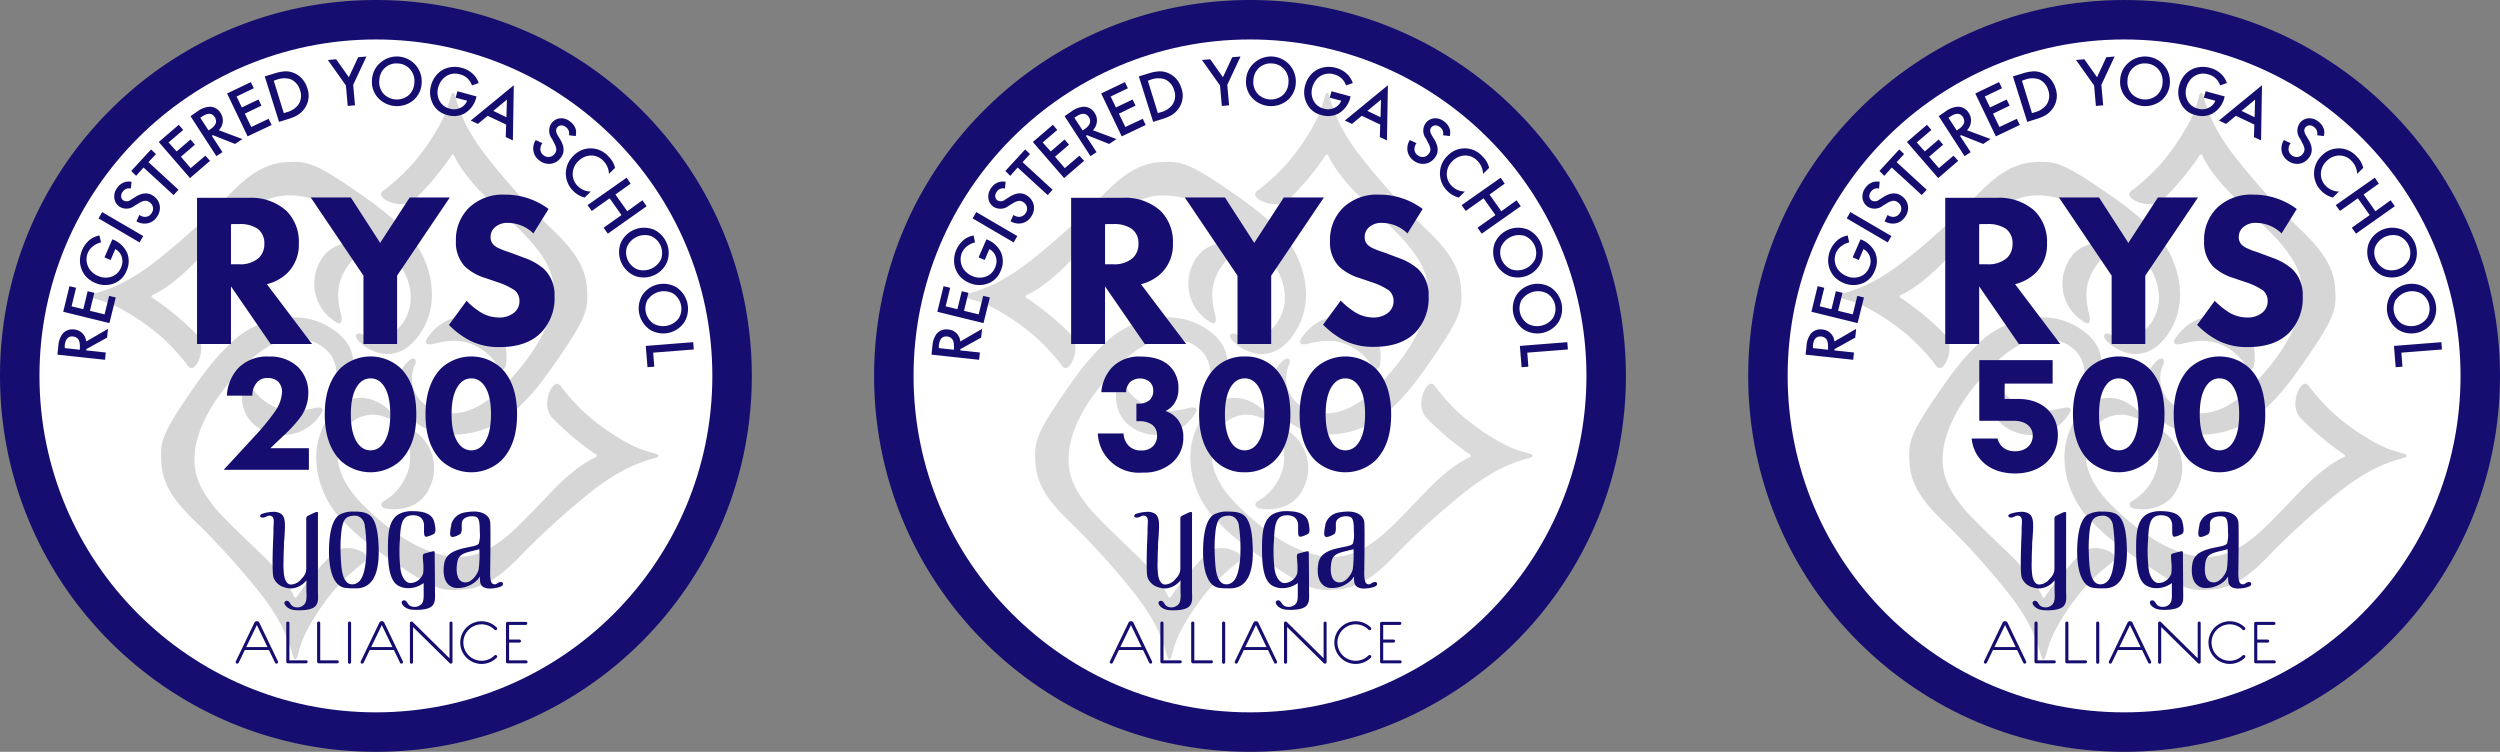 <?xml version="1.0" encoding="UTF-8"?> <svg xmlns="http://www.w3.org/2000/svg" width="552" height="166" fill="none"><rect width="100%" height="100%" fill="#808080" stroke="none"/><path fill="#150E70" d="M469 166c45.84 0 83-37.16 83-83S514.84 0 469 0s-83 37.16-83 83 37.16 83 83 83Z"></path><path fill="#fff" d="M469 157.286c41.027 0 74.286-33.259 74.286-74.286S510.027 8.714 469 8.714 394.714 41.974 394.714 83c0 41.027 33.259 74.286 74.286 74.286Z"></path><path fill="#6C6C6C" fill-opacity=".28" d="M508.3 64.515c0 6.535-4.206 13.912-11.626 21.3-8.768 8.725-15.768 4.972-18.032 2.405a7.35 7.35 0 0 1-1.079-7.55c.421-.765.194-1.283 0-1.423-.582-.345-1.337.431-1.596.7-3.16 3.301-4.853 9.448 2.621 13.892 7.474 4.443 16.587 1.024 20.858-2.89 3.515-3.236 5.845-5.846 11.119-13.697 5.273-7.852 5.295-9.491 5.025-13.74-.42-6.708-6.222-11.335-9.296-14.473a164.415 164.415 0 0 1-11.626-12.942c-4.896-5.9-6.536-9.998-7.377-12.37-.841-2.373-.798-3.236-1.24-3.236-.442 0-.464.874-1.284 3.365-1.078 3.332-4.551 8.757-7.624 12.284a47.38 47.38 0 0 1-6.029 5.619c-.572.399-1.521.927-.572 1.92.949.992 4.767 2.448 7.161.248a64.384 64.384 0 0 0 6.87-8.003c.432-.582.788-1.132 1.079-1.585.151-.27.474-.345.625 0 .626 1.391 2.481 4.842 7.658 9.782 6.848 6.535 8.94 8.692 10.18 10.288 1.996 2.502 4.185 5.576 4.185 10.106Z"></path><path fill="#6C6C6C" fill-opacity=".28" d="M480.529 74.415c.237-.29 4.314-6.719 12.047-3.688 6.32 2.48 5.295 9.135 5.09 10.008-.205.874-1.078 1.284-1.607.291a12.022 12.022 0 0 0-5.942-5.058c-3.085-1.218-5.867-.647-8.326-.064-1.866.442-2.179-.346-1.262-1.489ZM487.291 122.947c-6.536 0-13.912-4.206-21.3-11.637-8.725-8.854-4.972-15.81-2.34-18.075a7.343 7.343 0 0 1 7.549-1.079c.766.41 1.283.194 1.424 0 .345-.571-.432-1.337-.701-1.585-3.398-3.214-9.545-4.875-13.988 2.6-4.444 7.473-1.079 16.597 2.89 20.868 3.236 3.516 5.845 5.834 13.697 11.119 7.851 5.284 9.49 5.295 13.74 5.026 6.708-.432 11.335-6.223 14.473-9.297a168.72 168.72 0 0 1 12.942-11.626c6.028-4.907 10.084-6.536 12.489-7.377 2.405-.841 3.235-.798 3.235-1.24 0-.442-.874-.464-3.365-1.283-3.322-1.079-8.757-4.552-12.273-7.636a45.847 45.847 0 0 1-5.619-6.018c-.399-.572-.938-1.52-1.93-.572-.993.95-2.449 4.767-.248 7.15a65.135 65.135 0 0 0 7.991 6.935c.593.421 1.079.788 1.585 1.079.27.162.346.474 0 .636-1.391.626-4.842 2.481-9.771 7.657-6.535 6.849-8.703 8.93-10.299 10.181-2.545 1.92-5.651 4.174-10.181 4.174Z"></path><path fill="#6C6C6C" fill-opacity=".28" d="M477.391 95.122a9.801 9.801 0 0 1 3.688 12.047c-2.481 6.32-9.135 5.295-10.008 5.09-.874-.205-1.294-1.078-.292-1.618a11.923 11.923 0 0 0 5.059-5.942c1.218-3.074.647-5.856.064-8.315-.388-1.877.345-2.179 1.489-1.262ZM428.934 101.485c0-6.535 4.206-13.912 11.626-21.3 8.768-8.725 15.768-4.982 18.033-2.394a7.348 7.348 0 0 1 1.078 7.55c-.42.765-.194 1.283 0 1.423.582.345 1.337-.431 1.596-.701 3.171-3.3 4.853-9.448-2.62-13.891-7.474-4.443-16.566-1.068-20.88 2.847-3.516 3.236-5.845 5.846-11.119 13.697-5.274 7.851-5.274 9.49-5.004 13.74.431 6.708 6.223 11.335 9.296 14.473a166.733 166.733 0 0 1 11.626 12.942c4.907 6.018 6.536 10.03 7.377 12.489.841 2.459.798 3.235 1.24 3.235.443 0 .464-.873 1.284-3.365 1.078-3.332 4.551-8.757 7.625-12.284a47.421 47.421 0 0 1 6.028-5.619c.572-.388 1.521-.927.572-1.919s-4.767-2.448-7.161-.248a64.337 64.337 0 0 0-6.87 8.002c-.421.593-.787 1.079-1.078 1.585-.151.27-.475.346-.626 0-.626-1.391-2.481-4.842-7.657-9.781-6.849-6.536-8.941-8.693-10.181-10.289-1.985-2.588-4.185-5.673-4.185-10.192Z"></path><path fill="#6C6C6C" fill-opacity=".28" d="M456.705 91.585a9.8 9.8 0 0 1-12.046 3.688c-6.32-2.48-5.296-9.135-5.091-10.008.205-.874 1.025-1.284 1.618-.291a11.985 11.985 0 0 0 5.942 5.058c3.074 1.218 5.857.647 8.315.064 1.866-.442 2.179.346 1.262 1.489ZM449.943 43.14c6.536 0 13.913 4.205 21.3 11.625 8.725 8.768 4.972 15.768 2.405 18.033a7.352 7.352 0 0 1-7.549 1.078c-.766-.42-1.284-.194-1.424 0-.345.582.432 1.348.701 1.596 3.3 3.17 9.448 4.864 13.891-2.62 4.444-7.485 1.025-16.588-2.89-20.858-3.236-3.516-5.846-5.846-13.697-11.12-7.851-5.273-9.458-5.284-13.707-5.058-6.709.432-11.335 6.245-14.441 9.297a166.755 166.755 0 0 1-12.942 11.626c-6.029 4.896-10.084 6.536-12.489 7.377-2.405.841-3.235.798-3.235 1.24 0 .442.873.464 3.365 1.283 3.332 1.079 8.757 4.552 12.283 7.636a47.43 47.43 0 0 1 5.619 6.018c.399.572.928 1.52 1.92.572.992-.95 2.448-4.767.248-7.161a64.412 64.412 0 0 0-8.024-6.838 18.89 18.89 0 0 0-1.585-1.079c-.27-.161-.345-.485 0-.636 1.391-.625 4.842-2.48 9.782-7.657 6.535-6.805 8.692-8.962 10.288-10.181 2.578-2.017 5.652-4.174 10.181-4.174Z"></path><path fill="#6C6C6C" fill-opacity=".28" d="M459.844 70.878a9.804 9.804 0 0 1-3.689-12.047c2.481-6.32 9.124-5.295 10.009-5.09.884.205 1.283 1.078.291 1.617a11.926 11.926 0 0 0-5.058 5.943c-1.219 3.074-.647 5.856-.065 8.315.442 1.866-.345 2.179-1.488 1.262Z"></path><path fill="#150E70" d="M429.506 43.678h11.389a11.671 11.671 0 0 1 8.272 2.805 9.568 9.568 0 0 1 2.815 7.215 8.792 8.792 0 0 1-2.524 6.579 9.956 9.956 0 0 1-4.53 2.47l9.976 13.21h-9.145l-8.758-12.726v12.726h-7.495V43.68Zm7.495 5.803v8.865h1.694a6.17 6.17 0 0 0 4.465-1.413 4.235 4.235 0 0 0 1.207-3.138 3.921 3.921 0 0 0-1.499-3.3 7.008 7.008 0 0 0-4.141-1.014h-1.726ZM466.25 75.957V60.86l-11.637-17.256h8.854l6.471 10.02 6.525-10.02h8.854l-11.636 17.256v15.098h-7.431ZM507.124 46.148l-3.354 5.393a8.098 8.098 0 0 0-5.457-2.32 4.074 4.074 0 0 0-3.16 1.08 2.777 2.777 0 0 0-.83 2.038 2.347 2.347 0 0 0 .733 1.79l.485.356c.214.145.441.268.68.367l.733.312c.194.087.539.216 1.079.389.539.172.873.312 1.164.41l2.438.916a13.481 13.481 0 0 1 4.422 2.47 7.823 7.823 0 0 1 2.383 6.007 10.96 10.96 0 0 1-2.869 7.98c-2.113 2.2-5.18 3.3-9.199 3.3a14.214 14.214 0 0 1-6.471-1.358 18.595 18.595 0 0 1-4.778-3.537l3.894-5.317a17.511 17.511 0 0 0 3.019 2.47 7.768 7.768 0 0 0 4.088 1.207 5.08 5.08 0 0 0 3.408-1.078 3.236 3.236 0 0 0 1.165-2.61 2.978 2.978 0 0 0-1.079-2.33 15.108 15.108 0 0 0-3.796-1.79l-2.686-.917a11.359 11.359 0 0 1-4.518-2.566 7.761 7.761 0 0 1-1.952-5.62 9.881 9.881 0 0 1 2.825-7.257 10.787 10.787 0 0 1 8.035-2.956 15.83 15.83 0 0 1 9.598 3.171ZM477.919 91.51c0 4.493-1.179 7.904-3.537 10.234a9.786 9.786 0 0 1-13.136 0c-2.351-2.322-3.531-5.734-3.538-10.235-.007-4.5 1.172-7.927 3.538-10.278a9.802 9.802 0 0 1 13.136 0c2.365 2.28 3.544 5.706 3.537 10.278Zm-10.105-7.96a3.237 3.237 0 0 0-2.287.917c-1.366 1.337-2.052 3.674-2.06 7.01-.007 3.336.68 5.683 2.06 7.042a3.312 3.312 0 0 0 4.573 0c1.381-1.344 2.071-3.692 2.071-7.042 0-3.35-.683-5.687-2.049-7.01a3.178 3.178 0 0 0-2.308-.917ZM500.168 91.51c0 4.493-1.183 7.904-3.548 10.234a9.759 9.759 0 0 1-13.125 0c-2.366-2.322-3.545-5.734-3.538-10.235.008-4.5 1.187-7.927 3.538-10.278a9.791 9.791 0 0 1 13.125 0c2.365 2.28 3.548 5.706 3.548 10.278Zm-10.105-7.96a3.172 3.172 0 0 0-2.287.917c-1.38 1.337-2.07 3.674-2.07 7.01s.69 5.683 2.07 7.042a3.312 3.312 0 0 0 4.573 0c1.366-1.344 2.053-3.692 2.06-7.042.007-3.35-.679-5.687-2.06-7.01a3.234 3.234 0 0 0-2.286-.917ZM398.672 78.309l.205-1.866a5.01 5.01 0 0 1 .906-2.707 2.792 2.792 0 0 1 2.588-.982 2.88 2.88 0 0 1 2.664 2.643l4.81-2.794-.205 1.942-4.594 2.545v.28l4.314.464-.173 1.607-10.515-1.132Zm1.639-1.446 3.322.356V76.313a3.225 3.225 0 0 0-.054-.571 1.885 1.885 0 0 0-.194-.647 1.314 1.314 0 0 0-.453-.507 1.68 1.68 0 0 0-.798-.291c-1.078-.108-1.693.56-1.844 2.016l.021.55ZM401.336 63.188l1.467.356-1.003 4.088 2.588.636.971-3.969 1.466.356-.97 3.969 3.235.787 1.003-4.087 1.467.356-1.402 5.662-10.202-2.502 1.38-5.652ZM410.428 57.408l-1.359-.583 1.736-3.98a5.669 5.669 0 0 1 3.311 3.107 4.946 4.946 0 0 1-.173 3.828 4.763 4.763 0 0 1-2.696 2.772 5.467 5.467 0 0 1-4.26-.097 5.977 5.977 0 0 1-1.876-1.262 5.3 5.3 0 0 1-1.456-3.742 6.002 6.002 0 0 1 2.157-4.498 4.853 4.853 0 0 1 2.157-.96l.334 1.532a4.088 4.088 0 0 0-1.607.733 3.661 3.661 0 0 0-1.283 1.521 3.798 3.798 0 0 0 .884 4.26c.401.39.873.697 1.391.906.96.438 2.054.476 3.042.108a3.505 3.505 0 0 0 2.006-2.028 3.227 3.227 0 0 0 .064-2.534 2.93 2.93 0 0 0-1.348-1.488l-1.024 2.405ZM407.753 48.219l.809-1.391 9.07 5.295-.82 1.402-9.059-5.306ZM415.044 40.13l-.151 1.5c-.27-.06-.55-.06-.82 0a1.834 1.834 0 0 0-.971.7 1.57 1.57 0 0 0-.356 1.079 1.191 1.191 0 0 0 .496.841 1.48 1.48 0 0 0 1.704-.172l.971-.615c1.51-.938 2.837-1.014 3.958-.194a3.232 3.232 0 0 1 1.402 2.157 3.382 3.382 0 0 1-.679 2.534 3.17 3.17 0 0 1-2.319 1.391 3.504 3.504 0 0 1-2.157-.485l.647-1.413c.385.29.856.441 1.337.432a1.685 1.685 0 0 0 1.327-.766 1.667 1.667 0 0 0 .344-1.313 1.677 1.677 0 0 0-.743-1.135 1.507 1.507 0 0 0-1.154-.324c-.422.092-.825.26-1.186.496l-.949.572a2.902 2.902 0 0 1-3.419.183 2.707 2.707 0 0 1-1.079-1.822 3.109 3.109 0 0 1 .637-2.308 3.236 3.236 0 0 1 1.811-1.305 3.964 3.964 0 0 1 1.349-.033ZM420.425 34.015l-1.639 1.79 6.622 6.083-1.079 1.187-6.632-6.083-1.64 1.833-1.078-1.078 4.378-4.756 1.068 1.024ZM425.472 27.555l.982 1.143-3.236 2.75 1.78 1.985 3.063-2.631.981 1.143-3.095 2.663 2.157 2.513 3.235-2.75 1.036 1.143-4.422 3.807-6.902-7.97 4.421-3.796ZM428.061 25.646l1.574-1.078a5.017 5.017 0 0 1 2.664-1.003 2.782 2.782 0 0 1 2.405 1.38c.398.593.566 1.31.475 2.017a3.026 3.026 0 0 1-.863 1.79l5.209 1.952-1.628 1.079-4.886-1.941-.237.15 2.351 3.603-1.348.884-5.716-8.833Zm2.157.356 1.833 2.794.421-.28.334-.238c.148-.121.285-.255.41-.4.151-.164.278-.35.377-.55.09-.214.123-.448.098-.679a1.551 1.551 0 0 0-.281-.798c-.593-.906-1.499-.96-2.728-.15l-.464.301ZM441.391 18.13l.647 1.358-3.796 1.823 1.154 2.416 3.677-1.758.658 1.359-3.677 1.768 1.423 2.945 3.84-1.812.657 1.37-5.295 2.512-4.54-9.469 5.252-2.513ZM444.454 16.867l2.157-.657a9.58 9.58 0 0 1 2.157-.443 4.432 4.432 0 0 1 1.898.26c.753.264 1.43.708 1.973 1.293.562.62.978 1.357 1.219 2.157a4.848 4.848 0 0 1-.766 4.681c-.393.514-.88.95-1.434 1.283a9.797 9.797 0 0 1-1.963.82l-2.081.647-3.16-10.04Zm1.995.96 2.211 7.15.668-.204a4.676 4.676 0 0 0 2.459-1.543 3.524 3.524 0 0 0 .486-3.235 3.864 3.864 0 0 0-.917-1.66 3.332 3.332 0 0 0-1.337-.885 4.81 4.81 0 0 0-2.912.14l-.658.237ZM462.777 23.392l-.399-4.519-3.99-5.63 1.833-.161 2.804 3.969 2.049-4.411 1.834-.162-2.923 6.255.399 4.52-1.607.14ZM469.981 13.848a5.503 5.503 0 0 1 8.422 1.407c.541.951.785 2.042.702 3.133a5.264 5.264 0 0 1-1.844 3.764 5.716 5.716 0 0 1-7.83-.582 5.264 5.264 0 0 1-1.294-3.99 5.24 5.24 0 0 1 1.844-3.732Zm.658 6.805a4.056 4.056 0 0 0 5.565.388 3.852 3.852 0 0 0 1.284-2.771 3.886 3.886 0 0 0-.896-2.923 3.71 3.71 0 0 0-2.696-1.327 3.748 3.748 0 0 0-3.786 2.17 3.836 3.836 0 0 0-.355 1.519 3.88 3.88 0 0 0 .884 2.944ZM486.612 21.57l.388-1.424 4.195 1.143v.076a5.626 5.626 0 0 1-2.631 3.688 4.964 4.964 0 0 1-3.818.345 4.754 4.754 0 0 1-3.085-2.319 5.485 5.485 0 0 1-.474-4.249 5.694 5.694 0 0 1 .992-2.016 5.1 5.1 0 0 1 1.521-1.36 5.31 5.31 0 0 1 1.984-.646 5.803 5.803 0 0 1 2.265.172 5.498 5.498 0 0 1 2.48 1.359 4.777 4.777 0 0 1 1.262 1.995l-1.477.529a4.048 4.048 0 0 0-.939-1.5 3.544 3.544 0 0 0-1.682-.927 3.645 3.645 0 0 0-4.109 1.359c-.332.45-.577.959-.723 1.499-.293 1-.185 2.076.302 2.998a3.42 3.42 0 0 0 2.265 1.704 3.237 3.237 0 0 0 2.491-.27 2.91 2.91 0 0 0 1.327-1.488l-2.534-.668ZM497.666 30.262l.086-2.76-4.076-1.931-2.157 1.79-1.575-.744 9.502-7.797-.205 12.186-1.575-.744Zm-2.739-5.78 2.89 1.402.108-3.883-2.998 2.48ZM513.11 30.047l-1.488-.184a1.87 1.87 0 0 0 0-.809 1.734 1.734 0 0 0-.68-.992 1.497 1.497 0 0 0-1.078-.377 1.165 1.165 0 0 0-.852.474c-.335.432-.291 1.003.129 1.704l.583.982c.913 1.538.949 2.858.107 3.958a3.227 3.227 0 0 1-2.232 1.358 3.385 3.385 0 0 1-2.513-.733 3.24 3.24 0 0 1-1.337-2.351 3.47 3.47 0 0 1 .539-2.157l1.477.701c-.294.38-.453.846-.452 1.327a1.645 1.645 0 0 0 .711 1.337 1.709 1.709 0 0 0 1.284.367 1.664 1.664 0 0 0 1.164-.712 1.469 1.469 0 0 0 .346-1.143 3.72 3.72 0 0 0-.464-1.208l-.485-.96a2.897 2.897 0 0 1-.098-3.419 2.627 2.627 0 0 1 1.845-1.078 3.053 3.053 0 0 1 2.286.722 3.236 3.236 0 0 1 1.262 1.844 3.44 3.44 0 0 1-.054 1.349ZM521.803 37.067l-1.349 1.327a4.185 4.185 0 0 0-1.175-2.804 3.629 3.629 0 0 0-2.783-1.251 4.013 4.013 0 0 0-2.804 1.25 3.927 3.927 0 0 0-1.24 2.751 3.68 3.68 0 0 0 1.143 2.761 4.042 4.042 0 0 0 2.858 1.186l-1.359 1.338a5.554 5.554 0 0 1-2.588-1.521 5.395 5.395 0 0 1 .065-7.668 5.223 5.223 0 0 1 3.904-1.677 5.232 5.232 0 0 1 3.861 1.774 5.102 5.102 0 0 1 1.467 2.534ZM525.243 40.55l-3.354 2.395 2.61 3.7 3.354-2.427.927 1.315-8.574 6.062-.927-1.316 3.947-2.793-2.61-3.7-3.947 2.794-.938-1.284 8.627-6.06.885 1.315ZM530.107 50.58a5.725 5.725 0 0 1 3.235 7.14 5.617 5.617 0 0 1-7.064 3.236 5.716 5.716 0 0 1-3.289-7.129 5.608 5.608 0 0 1 7.064-3.235l.054-.011Zm-5.651 3.862a4.047 4.047 0 0 0 2.34 5.058 4.312 4.312 0 0 0 5.187-2.34 4.073 4.073 0 0 0-2.329-5.07 4.312 4.312 0 0 0-5.198 2.395v-.043ZM535.359 63.436a5.726 5.726 0 0 1 1.78 7.647 5.623 5.623 0 0 1-7.55 1.769 5.715 5.715 0 0 1-1.79-7.647 5.606 5.606 0 0 1 7.549-1.769h.011Zm-6.309 2.643a4.047 4.047 0 0 0 1.262 5.392 4.314 4.314 0 0 0 5.597-1.262 4.047 4.047 0 0 0-1.262-5.392 4.313 4.313 0 0 0-5.565 1.294l-.032-.032ZM539.058 75.548l.13 1.617-8.963.701.238 3.096-1.499.118-.378-4.702 10.472-.83ZM443.257 137.474a.576.576 0 0 0-.225-.234.578.578 0 0 0-.315-.079.575.575 0 0 0-.539.313l-4.109 8.553a.356.356 0 0 0 .162.474.355.355 0 0 0 .464-.162l1.359-2.825h5.327l1.359 2.825a.344.344 0 0 0 .453.162.369.369 0 0 0 .113-.082.36.36 0 0 0 .06-.392l-4.109-8.553Zm-2.891 5.393 2.351-4.854 2.341 4.854h-4.692ZM453.578 145.8H449.9v-8.229a.339.339 0 0 0-.102-.24.331.331 0 0 0-.243-.094.343.343 0 0 0-.345.345v8.531a.345.345 0 0 0 .345.345h4.023a.336.336 0 0 0 .133-.019.334.334 0 0 0 .189-.183.331.331 0 0 0 .023-.132.308.308 0 0 0-.099-.241.301.301 0 0 0-.114-.068c-.043-.015-.088-.02-.132-.015ZM460.415 145.8h-3.71v-8.229a.339.339 0 0 0-.101-.24.346.346 0 0 0-.244-.094.345.345 0 0 0-.345.345v8.531a.345.345 0 0 0 .345.345h4.055a.323.323 0 0 0 .145-.006.323.323 0 0 0 .129-.066.334.334 0 0 0 .089-.399.343.343 0 0 0-.089-.115.323.323 0 0 0-.129-.066.323.323 0 0 0-.145-.006ZM463.165 137.237a.334.334 0 0 0-.334.345v8.628a.334.334 0 0 0 .094.247.35.35 0 0 0 .24.109.357.357 0 0 0 .356-.356v-8.628a.35.35 0 0 0-.105-.248.35.35 0 0 0-.251-.097ZM470.844 137.474a.58.58 0 0 0-.539-.313.573.573 0 0 0-.539.313l-4.109 8.553a.356.356 0 0 0 .161.474.357.357 0 0 0 .464-.162l1.359-2.825h5.328l1.359 2.825a.342.342 0 0 0 .453.162.358.358 0 0 0 .206-.339.35.35 0 0 0-.034-.135l-4.109-8.553Zm-2.89 5.393 2.351-4.854 2.34 4.854h-4.691ZM485.598 137.237a.343.343 0 0 0-.345.345v7.765l-8.057-7.938a.4.4 0 0 0-.345-.172.345.345 0 0 0-.345.345v8.628a.345.345 0 0 0 .69 0v-7.765l8.024 7.905a.401.401 0 0 0 .48.156.339.339 0 0 0 .187-.193.349.349 0 0 0 .024-.136v-8.627a.349.349 0 0 0-.313-.313ZM492.328 137.852a4.033 4.033 0 0 1 2.847 1.186.341.341 0 0 0 .382.078.346.346 0 0 0 .114-.078.33.33 0 0 0 .104-.243.335.335 0 0 0-.104-.242 4.715 4.715 0 0 0-5.136-1.022 4.712 4.712 0 1 0 5.136 7.687.356.356 0 0 0 .105-.248.346.346 0 0 0-.105-.248.363.363 0 0 0-.496 0 4.029 4.029 0 0 1-3.628 1.098 4.034 4.034 0 0 1-2.93-2.405 4.033 4.033 0 0 1-.288-1.933 4.02 4.02 0 0 1 3.999-3.63ZM502.088 145.8h-3.678v-3.915h2.287a.334.334 0 0 0 0-.669h-2.287v-3.235h3.678a.332.332 0 0 0 .334-.334.334.334 0 0 0-.334-.335h-4.023a.345.345 0 0 0-.345.345v8.467a.345.345 0 0 0 .345.345h4.023a.338.338 0 0 0 .274-.073.322.322 0 0 0 .088-.115.327.327 0 0 0 0-.283.33.33 0 0 0-.362-.187v-.011ZM468.396 114.643c-.906-1.586-2.653-1.683-4.238-1.683a6.096 6.096 0 0 0-3.236.701c-2.157 1.456-2.286 6.342-2.286 8.164 0 2.901.561 7.798 3.818 8.003.386.049.775.074 1.164.075h1.251c4.196-.183 4.757-4.853 4.757-8.034-.044-4.314-.583-6.105-1.23-7.226Zm-2.157 11.992c-.248.896-.917 2.384-2.48 2.384-1.564 0-2.157-1.844-2.362-3.829a40.498 40.498 0 0 1-.194-3.365 29.91 29.91 0 0 1 .291-5.349c.291-1.078.42-2.157 1.876-2.513.213-.047.43-.076.647-.086a2.155 2.155 0 0 1 1.65.453c.523.463.841 1.115.885 1.812.278 1.895.389 3.812.334 5.727a19.354 19.354 0 0 1-.615 4.766h-.032ZM456.198 130.173v-16.037c0-.561.076-.949-.107-1.079-.184-.129-1.079.335-1.079.335s-.55.248-.992.485c-.442.237-.399.421-.399.884v10.796a4.704 4.704 0 0 1-.097.776 3.48 3.48 0 0 1-.949 1.456 3.092 3.092 0 0 1-2.157 1.262 2.169 2.169 0 0 1-.378 0c-.604-.118-1.197-.852-1.348-2.319a17.486 17.486 0 0 1-.086-2.793c0-.593 0-1.348.086-3.03 0-.464 0-1.208.086-1.855.205-3.236.346-4.886-.787-5.641a3.103 3.103 0 0 0-1.769-.399 8.16 8.16 0 0 0-2.415.464.7.7 0 0 0-.324.259c-.172.323.173.582.626.55.261-.037.513-.121.744-.248a1.253 1.253 0 0 1 .97-.14c.885.366.583 1.445.55 2.901v.97s-.42 8.24 0 9.707a3.559 3.559 0 0 0 2.492 2.221 4.41 4.41 0 0 0 1.477.227 4.51 4.51 0 0 0 3.311-1.801v2.383c.065 1.294.108 2.448-.582 3.063a2.16 2.16 0 0 1-2.222.388c-.83-.334-.755-1.164-1.413-1.294a.536.536 0 0 0-.636.378c-.086.528.744 1.412 1.931 1.628.436.06.875.089 1.315.086 1.489 0 3.117-.215 3.732-1.078.615-.863.42-1.726.42-3.505ZM481.985 122.451c0-.507.075-.658-.248-.755-.108 0-1.704.431-1.747.442-.755.194-.669.259-.561 1.931.092.835.092 1.677 0 2.512a3.037 3.037 0 0 1-2.88 2.157c-1.143-.075-2.027-1.66-2.157-3.408a33.21 33.21 0 0 1-.086-6.266c.14-3.397.485-5.165 2.632-5.284 1.466-.076 2.437.442 2.685 1.952v1.38c0 .604 0 1.165.291 1.359.291.194 1.693-.431 1.931-.614.41-.324.323-1.079.172-1.931 0-.119 0-.216-.054-.302-.302-2.038-2.07-2.761-4.918-2.761a6.484 6.484 0 0 0-1.844.216c-3.375.841-3.548 4.454-3.548 8.088 0 3.635.313 7.345 2.578 8.294.565.27 1.185.406 1.812.399a5.263 5.263 0 0 0 2.059-.345 5.986 5.986 0 0 0 1.446-.777v1.672c0 1.413.097 2.448-.583 3.063a2.153 2.153 0 0 1-2.221.377c-.831-.323-.755-1.154-1.424-1.283a.515.515 0 0 0-.626.378c-.086.528.734 1.412 1.931 1.628.432.06.868.089 1.305.086 1.488 0 3.063-.215 3.667-1.078.604-.863.442-1.672.442-3.441.011.044-.054-7.581-.054-7.689ZM496.523 128.523c-.211.013-.415.08-.593.194-.302.194-.626.485-1.165.162-.539-.324-.561-1.855-.529-2.955 0-.324.141-9.437 0-10.656-.172-1.423-1.585-2.319-3.537-2.319-.724.004-1.446.077-2.157.216a3.667 3.667 0 0 0-2.901 2.589v.183c-.227 1.078-.442 2.308 0 2.567.442.258 1.736-.41 1.984-.594.248-.183.378-.927.324-1.542v-.658c0-1.844 2.534-1.898 3.235-1.553.701.345.734 1.564.755 3.344a6.47 6.47 0 0 1-.215 2.48c-.151.345-.831.529-1.284.626-2.308.528-5.824.862-6.341 3.72-.281 1.553-.281 3.786 1.078 4.886a2.61 2.61 0 0 0 1.586.615 6.04 6.04 0 0 0 4.713-1.866c.172-.227.323-.442.496-.647v.237c0 .895 0 1.704.927 2.157.377.166.786.247 1.197.237a7.372 7.372 0 0 0 2.093-.291c.517-.172.938-.367.873-.798a.434.434 0 0 0-.065-.166.432.432 0 0 0-.296-.184.428.428 0 0 0-.178.016Zm-4.832-2.869c-.108.82-1.369 2.944-2.912 2.944-2.038 0-2.157-2.728-1.79-4.551.302-1.564 1.359-1.93 3.236-2.373.528-.129 1.078-.258 1.628-.42v.129a23.452 23.452 0 0 1-.162 4.271ZM454.376 96.08c0-4.572-3.24-7.992-8.748-7.992h-3.024l.036-3.384h10.584V79.52h-16.2v13.392h7.632c2.628 0 4.176 1.368 4.176 3.276 0 2.016-1.584 3.456-3.888 3.456-2.124 0-3.42-1.116-3.888-2.808h-5.724c.54 4.644 4.14 7.704 9.612 7.704h.036c5.58 0 9.396-3.492 9.396-8.46ZM276 166c45.84 0 83-37.16 83-83S321.84 0 276 0s-83 37.16-83 83 37.16 83 83 83Z"></path><path fill="#fff" d="M276 157.286c41.027 0 74.286-33.259 74.286-74.286S317.027 8.714 276 8.714 201.714 41.973 201.714 83s33.259 74.286 74.286 74.286Z"></path><path fill="#6C6C6C" fill-opacity=".25" d="M315.3 64.515c0 6.535-4.206 13.912-11.626 21.3-8.768 8.725-15.768 4.972-18.032 2.405a7.35 7.35 0 0 1-1.079-7.55c.421-.765.194-1.283 0-1.423-.582-.345-1.337.431-1.596.7-3.16 3.301-4.853 9.448 2.621 13.892 7.474 4.443 16.587 1.024 20.858-2.89 3.515-3.236 5.845-5.846 11.119-13.697 5.273-7.852 5.295-9.491 5.025-13.74-.42-6.708-6.222-11.335-9.296-14.473a164.415 164.415 0 0 1-11.626-12.942c-4.896-5.9-6.536-9.998-7.377-12.37-.841-2.373-.798-3.236-1.24-3.236-.442 0-.464.874-1.284 3.365-1.078 3.332-4.551 8.757-7.624 12.284a47.38 47.38 0 0 1-6.029 5.619c-.572.399-1.521.927-.572 1.92.949.992 4.767 2.448 7.161.248a64.384 64.384 0 0 0 6.87-8.003c.432-.582.788-1.132 1.079-1.585.151-.27.474-.345.625 0 .626 1.391 2.481 4.842 7.658 9.782 6.848 6.535 8.94 8.692 10.18 10.288 1.996 2.502 4.185 5.576 4.185 10.106Z"></path><path fill="#6C6C6C" fill-opacity=".25" d="M287.529 74.415c.237-.29 4.314-6.719 12.047-3.688 6.32 2.48 5.295 9.135 5.09 10.008-.205.874-1.078 1.284-1.607.291a12.022 12.022 0 0 0-5.942-5.058c-3.085-1.218-5.867-.647-8.326-.064-1.866.442-2.179-.346-1.262-1.489ZM294.291 122.947c-6.536 0-13.912-4.206-21.3-11.637-8.725-8.854-4.972-15.81-2.34-18.075a7.343 7.343 0 0 1 7.549-1.079c.766.41 1.284.194 1.424 0 .345-.571-.432-1.337-.701-1.585-3.398-3.214-9.545-4.875-13.988 2.6-4.444 7.473-1.079 16.597 2.89 20.868 3.236 3.516 5.845 5.834 13.697 11.119 7.851 5.284 9.49 5.295 13.74 5.026 6.708-.432 11.335-6.223 14.473-9.297a168.72 168.72 0 0 1 12.942-11.626c6.028-4.907 10.084-6.536 12.489-7.377 2.405-.841 3.235-.798 3.235-1.24 0-.442-.874-.464-3.365-1.283-3.322-1.079-8.757-4.552-12.273-7.636a45.847 45.847 0 0 1-5.619-6.018c-.399-.572-.938-1.52-1.93-.572-.993.95-2.449 4.767-.248 7.15a65.135 65.135 0 0 0 7.991 6.935c.593.421 1.079.788 1.586 1.079.269.162.345.474 0 .636-1.392.626-4.843 2.481-9.772 7.657-6.535 6.849-8.703 8.93-10.299 10.181-2.545 1.92-5.651 4.174-10.181 4.174Z"></path><path fill="#6C6C6C" fill-opacity=".25" d="M284.391 95.122a9.801 9.801 0 0 1 3.688 12.047c-2.481 6.32-9.135 5.295-10.008 5.09-.874-.205-1.294-1.078-.292-1.618a11.923 11.923 0 0 0 5.059-5.942c1.218-3.074.647-5.856.064-8.315-.388-1.877.345-2.179 1.489-1.262ZM235.934 101.485c0-6.535 4.206-13.912 11.626-21.3 8.769-8.725 15.768-4.982 18.033-2.394a7.342 7.342 0 0 1 1.078 7.55c-.42.765-.194 1.283 0 1.423.583.345 1.337-.431 1.596-.701 3.171-3.3 4.853-9.448-2.62-13.891-7.474-4.443-16.566-1.068-20.88 2.847-3.516 3.236-5.845 5.846-11.119 13.697-5.274 7.851-5.274 9.49-5.004 13.74.431 6.708 6.223 11.335 9.296 14.473a166.733 166.733 0 0 1 11.626 12.942c4.908 6.018 6.536 10.03 7.377 12.489.841 2.459.798 3.235 1.24 3.235.443 0 .464-.873 1.284-3.365 1.078-3.332 4.551-8.757 7.625-12.284a47.421 47.421 0 0 1 6.028-5.619c.572-.388 1.521-.927.572-1.919s-4.767-2.448-7.161-.248a64.422 64.422 0 0 0-6.87 8.002c-.421.593-.787 1.079-1.078 1.585-.151.27-.475.346-.626 0-.626-1.391-2.48-4.842-7.657-9.781-6.849-6.536-8.941-8.693-10.181-10.289-1.984-2.589-4.185-5.673-4.185-10.192Z"></path><path fill="#6C6C6C" fill-opacity=".25" d="M263.705 91.585a9.8 9.8 0 0 1-12.046 3.688c-6.32-2.48-5.296-9.135-5.091-10.008.205-.874 1.025-1.284 1.618-.291a11.985 11.985 0 0 0 5.942 5.058c3.074 1.218 5.857.647 8.315.064 1.866-.442 2.179.346 1.262 1.489ZM256.943 43.14c6.536 0 13.913 4.205 21.3 11.625 8.725 8.768 4.972 15.768 2.405 18.033a7.352 7.352 0 0 1-7.549 1.078c-.766-.42-1.283-.194-1.424 0-.345.582.432 1.348.701 1.596 3.3 3.17 9.448 4.864 13.891-2.62 4.444-7.485 1.025-16.588-2.89-20.858-3.236-3.516-5.846-5.846-13.697-11.12-7.851-5.273-9.458-5.284-13.707-5.058-6.709.432-11.335 6.245-14.441 9.297a166.755 166.755 0 0 1-12.942 11.626c-6.029 4.896-10.084 6.536-12.489 7.377-2.405.841-3.235.798-3.235 1.24 0 .442.873.464 3.365 1.283 3.332 1.079 8.757 4.552 12.283 7.636a47.43 47.43 0 0 1 5.619 6.018c.399.572.928 1.52 1.92.572.992-.95 2.448-4.767.248-7.161a64.412 64.412 0 0 0-8.024-6.838 18.89 18.89 0 0 0-1.585-1.079c-.27-.161-.345-.485 0-.636 1.391-.625 4.842-2.48 9.782-7.657 6.535-6.805 8.692-8.962 10.288-10.181 2.578-2.017 5.652-4.174 10.181-4.174Z"></path><path fill="#6C6C6C" fill-opacity=".25" d="M266.844 70.878a9.804 9.804 0 0 1-3.689-12.047c2.481-6.32 9.124-5.295 10.009-5.09.884.205 1.283 1.078.291 1.617a11.926 11.926 0 0 0-5.058 5.943c-1.219 3.074-.647 5.856-.065 8.315.442 1.866-.345 2.179-1.488 1.262Z"></path><path fill="#150E70" d="M236.506 43.678h11.389a11.671 11.671 0 0 1 8.272 2.805 9.568 9.568 0 0 1 2.815 7.215 8.792 8.792 0 0 1-2.524 6.579 9.956 9.956 0 0 1-4.53 2.47l9.976 13.21h-9.145l-8.768-12.726v12.726h-7.485V43.68Zm7.485 5.803v8.865h1.704a6.17 6.17 0 0 0 4.465-1.413 4.235 4.235 0 0 0 1.207-3.138 3.865 3.865 0 0 0-1.509-3.29 6.871 6.871 0 0 0-4.131-1.024h-1.736ZM273.239 75.957V60.86l-11.626-17.256h8.854l6.471 10.02 6.525-10.02h8.854L280.681 60.86v15.098h-7.442ZM314.124 46.148l-3.354 5.393a8.098 8.098 0 0 0-5.457-2.32 4.074 4.074 0 0 0-3.16 1.08 2.779 2.779 0 0 0-.83 2.038 2.347 2.347 0 0 0 .733 1.79l.485.356c.214.145.442.268.68.367l.733.312a10.5 10.5 0 0 0 1.079.389c.55.172.873.312 1.165.41l2.426.916a13.444 13.444 0 0 1 4.433 2.47 7.861 7.861 0 0 1 2.383 6.007 11.01 11.01 0 0 1-2.869 7.992c-2.113 2.157-5.18 3.235-9.199 3.235-2.234.06-4.45-.405-6.471-1.359a18.724 18.724 0 0 1-4.767-3.537l3.893-5.317a17.556 17.556 0 0 0 3.02 2.47 7.769 7.769 0 0 0 4.077 1.261 5.08 5.08 0 0 0 3.408-1.078 3.236 3.236 0 0 0 1.165-2.61 2.978 2.978 0 0 0-1.079-2.33 15.111 15.111 0 0 0-3.796-1.79l-2.686-.917a11.359 11.359 0 0 1-4.518-2.566 7.761 7.761 0 0 1-1.952-5.62 9.881 9.881 0 0 1 2.825-7.257 10.79 10.79 0 0 1 8.024-2.956 15.84 15.84 0 0 1 9.609 3.171ZM248.628 86.591h-5.457a9.05 9.05 0 0 1 2.437-5.543 8.274 8.274 0 0 1 6.234-2.319c2.876 0 5.033.72 6.471 2.157a6.57 6.57 0 0 1 1.876 4.983 5.453 5.453 0 0 1-.992 3.343 4.69 4.69 0 0 1-1.844 1.542 5.709 5.709 0 0 1 2.783 1.995 6.264 6.264 0 0 1 1.143 3.85 7.199 7.199 0 0 1-2.492 5.587 9.379 9.379 0 0 1-6.47 2.157 9.075 9.075 0 0 1-6.813-2.185 9.076 9.076 0 0 1-3.109-6.443h5.683a4.206 4.206 0 0 0 1.176 2.75 3.672 3.672 0 0 0 2.728.993 3.518 3.518 0 0 0 2.492-.83 3.245 3.245 0 0 0 1.002-2.492 2.853 2.853 0 0 0-1.078-2.351 4.864 4.864 0 0 0-3.02-.777h-.463v-3.882h.323a3.809 3.809 0 0 0 2.481-.69 2.702 2.702 0 0 0 .916-2.157 2.548 2.548 0 0 0-.809-1.985 3.407 3.407 0 0 0-4.314.076 3.504 3.504 0 0 0-.884 2.221ZM284.919 91.51c0 4.493-1.179 7.904-3.537 10.234a9.09 9.09 0 0 1-6.601 2.534 8.972 8.972 0 0 1-6.471-2.534c-2.358-2.322-3.541-5.734-3.548-10.235-.007-4.5 1.176-7.927 3.548-10.278a9.007 9.007 0 0 1 6.471-2.523 9.133 9.133 0 0 1 6.655 2.523c2.329 2.28 3.49 5.706 3.483 10.278Zm-10.105-7.96a3.238 3.238 0 0 0-2.287.917c-1.366 1.337-2.052 3.674-2.06 7.01-.007 3.336.68 5.683 2.06 7.042a3.312 3.312 0 0 0 4.573 0c1.381-1.344 2.071-3.692 2.071-7.042 0-3.35-.683-5.687-2.049-7.01a3.178 3.178 0 0 0-2.308-.917ZM307.168 91.51c0 4.493-1.183 7.904-3.548 10.234a9.759 9.759 0 0 1-13.125 0c-2.366-2.322-3.545-5.734-3.538-10.235.008-4.5 1.187-7.927 3.538-10.278a9.791 9.791 0 0 1 13.125 0c2.365 2.28 3.548 5.706 3.548 10.278Zm-10.105-7.96a3.172 3.172 0 0 0-2.287.917c-1.38 1.337-2.07 3.674-2.07 7.01s.69 5.683 2.07 7.042a3.312 3.312 0 0 0 4.573 0c1.366-1.344 2.053-3.692 2.06-7.042.007-3.35-.679-5.687-2.06-7.01a3.234 3.234 0 0 0-2.286-.917ZM205.672 78.309l.205-1.866a5.01 5.01 0 0 1 .906-2.707 2.793 2.793 0 0 1 2.588-.982 2.88 2.88 0 0 1 2.664 2.643l4.81-2.783-.205 1.93-4.594 2.546v.28l4.314.464-.173 1.607-10.515-1.132Zm1.639-1.446 3.322.356V76.313a3.225 3.225 0 0 0-.054-.571 1.885 1.885 0 0 0-.194-.647 1.314 1.314 0 0 0-.453-.507 1.68 1.68 0 0 0-.798-.291c-1.078-.108-1.682.56-1.844 2.016l.021.55ZM208.336 63.188l1.467.356-1.003 4.088 2.588.636.971-3.969 1.466.356-.97 3.969 3.235.787 1.003-4.087 1.467.356-1.402 5.662-10.202-2.502 1.38-5.652ZM217.428 57.408l-1.359-.583 1.736-3.98a5.633 5.633 0 0 1 3.311 3.107 4.979 4.979 0 0 1-.162 3.828 4.786 4.786 0 0 1-2.707 2.772 5.467 5.467 0 0 1-4.26-.097 5.977 5.977 0 0 1-1.876-1.262 5.3 5.3 0 0 1-1.456-3.742 6.002 6.002 0 0 1 2.157-4.498 4.845 4.845 0 0 1 2.157-.96l.323 1.532a4.094 4.094 0 0 0-1.607.733 3.66 3.66 0 0 0-1.272 1.521 3.798 3.798 0 0 0 0 2.987c.199.483.501.918.884 1.273.401.39.873.697 1.391.906.96.438 2.054.476 3.042.108a3.47 3.47 0 0 0 2.006-2.028 3.227 3.227 0 0 0 .064-2.534 2.93 2.93 0 0 0-1.348-1.488l-1.024 2.405ZM214.753 48.219l.809-1.391 9.07 5.295-.82 1.402-9.059-5.306ZM222.044 40.13l-.151 1.5a1.65 1.65 0 0 0-1.791.69 1.57 1.57 0 0 0-.356 1.078 1.192 1.192 0 0 0 .496.841 1.48 1.48 0 0 0 1.704-.172l.971-.615c1.51-.938 2.837-1.014 3.958-.194a3.231 3.231 0 0 1 1.402 2.157 3.382 3.382 0 0 1-.679 2.534 3.17 3.17 0 0 1-2.319 1.392 3.505 3.505 0 0 1-2.157-.486l.647-1.402c.385.29.856.441 1.337.432a1.845 1.845 0 0 0 1.661-2.039 1.735 1.735 0 0 0-.744-1.154 1.51 1.51 0 0 0-1.154-.323 3.54 3.54 0 0 0-1.186.496l-.949.572a2.902 2.902 0 0 1-3.419.183 2.707 2.707 0 0 1-1.079-1.823 3.115 3.115 0 0 1 .648-2.33 3.236 3.236 0 0 1 1.811-1.304 3.962 3.962 0 0 1 1.349-.033ZM227.425 34.015l-1.639 1.79 6.622 6.083-1.079 1.187-6.632-6.083-1.64 1.833-1.078-1.078 4.378-4.756 1.068 1.024ZM232.472 27.555l.982 1.143-3.236 2.75 1.78 1.985 3.063-2.631.981 1.143-3.095 2.663 2.157 2.513 3.235-2.75 1.036 1.143-4.422 3.807-6.902-7.97 4.421-3.796ZM235.061 25.646l1.574-1.078a5.05 5.05 0 0 1 2.664-1.003 2.782 2.782 0 0 1 2.405 1.38c.398.593.566 1.31.475 2.017a3.025 3.025 0 0 1-.863 1.79l5.209 1.952-1.628 1.079-4.886-1.941-.237.15 2.351 3.603-1.348.884-5.716-8.833Zm2.157.356 1.833 2.794.421-.28.334-.238c.148-.121.285-.255.41-.4.151-.164.278-.35.377-.55.09-.214.123-.448.097-.679a1.541 1.541 0 0 0-.28-.798c-.593-.906-1.499-.96-2.728-.15l-.464.301ZM248.391 18.13l.647 1.358-3.796 1.823 1.154 2.416 3.677-1.758.658 1.359-3.677 1.768 1.423 2.945 3.84-1.812.657 1.37-5.295 2.512-4.54-9.469 5.252-2.513ZM251.454 16.867l2.157-.657a9.58 9.58 0 0 1 2.157-.443 4.432 4.432 0 0 1 1.898.26c.753.264 1.43.708 1.973 1.293.562.62.978 1.357 1.219 2.157a4.848 4.848 0 0 1-.766 4.681c-.393.514-.88.95-1.434 1.283a9.797 9.797 0 0 1-1.963.82l-2.081.647-3.16-10.04Zm1.995.96 2.211 7.15.668-.204a4.676 4.676 0 0 0 2.459-1.543 3.524 3.524 0 0 0 .486-3.235 3.864 3.864 0 0 0-.917-1.66 3.332 3.332 0 0 0-1.337-.885 4.81 4.81 0 0 0-2.912.14l-.658.237ZM269.777 23.392l-.399-4.519-3.99-5.63 1.833-.161 2.804 3.969 2.049-4.411 1.834-.162-2.923 6.255.399 4.52-1.607.14ZM276.981 13.848a5.503 5.503 0 0 1 8.422 1.407c.541.951.785 2.042.702 3.133a5.248 5.248 0 0 1-1.844 3.764 5.716 5.716 0 0 1-7.83-.582 5.264 5.264 0 0 1-1.294-3.99 5.24 5.24 0 0 1 1.844-3.732Zm.658 6.805a4.056 4.056 0 0 0 5.565.388 3.852 3.852 0 0 0 1.284-2.771 3.886 3.886 0 0 0-.895-2.923 3.724 3.724 0 0 0-2.697-1.327 3.748 3.748 0 0 0-3.786 2.17 3.836 3.836 0 0 0-.355 1.519 3.88 3.88 0 0 0 .884 2.944ZM293.612 21.57l.388-1.424 4.195 1.143v.076a5.627 5.627 0 0 1-2.631 3.688 4.966 4.966 0 0 1-3.818.345 4.751 4.751 0 0 1-3.085-2.319 5.484 5.484 0 0 1-.474-4.249 5.693 5.693 0 0 1 .992-2.016 5.24 5.24 0 0 1 1.521-1.36 5.392 5.392 0 0 1 1.984-.646 5.803 5.803 0 0 1 2.265.172 5.498 5.498 0 0 1 2.48 1.359 4.777 4.777 0 0 1 1.262 1.995l-1.477.529a4.058 4.058 0 0 0-.938-1.5 3.548 3.548 0 0 0-1.683-.927 3.645 3.645 0 0 0-4.109 1.359c-.332.45-.577.959-.723 1.5-.293 1-.185 2.075.302 2.997a3.42 3.42 0 0 0 2.265 1.704 3.237 3.237 0 0 0 2.492-.27 2.911 2.911 0 0 0 1.326-1.488l-2.534-.668ZM304.666 30.262l.086-2.76-4.076-1.931-2.157 1.79-1.575-.744 9.502-7.797-.205 12.186-1.575-.744Zm-2.739-5.78 2.89 1.402.108-3.883-2.998 2.48ZM320.11 30.047l-1.488-.184a1.87 1.87 0 0 0 0-.809 1.734 1.734 0 0 0-.68-.992 1.48 1.48 0 0 0-1.078-.377 1.165 1.165 0 0 0-.852.474c-.335.432-.291 1.003.129 1.704l.582.982c.914 1.538.95 2.858.108 3.958a3.227 3.227 0 0 1-2.232 1.358 3.383 3.383 0 0 1-2.513-.733 3.24 3.24 0 0 1-1.337-2.351 3.47 3.47 0 0 1 .539-2.157l1.477.701c-.294.38-.453.846-.453 1.327a1.659 1.659 0 0 0 .712 1.337 1.709 1.709 0 0 0 1.284.367 1.664 1.664 0 0 0 1.164-.712 1.469 1.469 0 0 0 .346-1.143 3.72 3.72 0 0 0-.464-1.208l-.485-.96a2.897 2.897 0 0 1-.098-3.419 2.661 2.661 0 0 1 1.845-1.078 3.053 3.053 0 0 1 2.286.722 3.236 3.236 0 0 1 1.262 1.844 3.44 3.44 0 0 1-.054 1.349ZM328.803 37.067l-1.349 1.327a4.185 4.185 0 0 0-1.175-2.804 3.629 3.629 0 0 0-2.783-1.251 4.013 4.013 0 0 0-2.804 1.25 3.927 3.927 0 0 0-1.24 2.751 3.68 3.68 0 0 0 1.143 2.761 4.042 4.042 0 0 0 2.858 1.186l-1.359 1.338a5.554 5.554 0 0 1-2.588-1.521 5.395 5.395 0 0 1 .065-7.668 5.223 5.223 0 0 1 3.904-1.677 5.232 5.232 0 0 1 3.861 1.774 5.102 5.102 0 0 1 1.467 2.534ZM332.243 40.55l-3.354 2.406 2.61 3.688 3.354-2.426.938 1.315-8.628 6.062-.927-1.316 3.947-2.793-2.61-3.7-3.947 2.794-.895-1.284 8.628-6.06.884 1.315ZM337.107 50.58a5.725 5.725 0 0 1 3.235 7.14 5.617 5.617 0 0 1-7.064 3.236 5.716 5.716 0 0 1-3.289-7.129 5.608 5.608 0 0 1 7.064-3.235l.054-.011Zm-5.651 3.862a4.047 4.047 0 0 0 2.34 5.058 4.313 4.313 0 0 0 5.187-2.34 4.073 4.073 0 0 0-2.329-5.07 4.312 4.312 0 0 0-5.198 2.395v-.043ZM342.359 63.436a5.726 5.726 0 0 1 1.78 7.647 5.623 5.623 0 0 1-7.55 1.769 5.715 5.715 0 0 1-1.79-7.647 5.606 5.606 0 0 1 7.549-1.769h.011Zm-6.309 2.643a4.047 4.047 0 0 0 1.262 5.392 4.314 4.314 0 0 0 5.597-1.262 4.047 4.047 0 0 0-1.262-5.392 4.313 4.313 0 0 0-5.565 1.294l-.032-.032ZM346.058 75.548l.13 1.617-8.963.701.238 3.096-1.499.118-.378-4.702 10.472-.83ZM250.257 137.474a.576.576 0 0 0-.225-.234.578.578 0 0 0-.315-.079.575.575 0 0 0-.539.313l-4.109 8.552a.359.359 0 0 0-.017.271.36.36 0 0 0 .179.204.355.355 0 0 0 .464-.162l1.359-2.825h5.327l1.359 2.825a.344.344 0 0 0 .453.162.369.369 0 0 0 .113-.082.36.36 0 0 0 .06-.393l-4.109-8.552Zm-2.891 5.393 2.351-4.854 2.341 4.854h-4.692ZM260.578 145.8H256.9v-8.229a.339.339 0 0 0-.102-.24.331.331 0 0 0-.243-.094.343.343 0 0 0-.345.345v8.531a.345.345 0 0 0 .345.345h4.023a.336.336 0 0 0 .133-.019.334.334 0 0 0 .189-.183.331.331 0 0 0 .023-.132.308.308 0 0 0-.099-.241.301.301 0 0 0-.114-.068c-.043-.015-.088-.02-.132-.015ZM267.415 145.8h-3.71v-8.229a.339.339 0 0 0-.101-.24.346.346 0 0 0-.244-.094.345.345 0 0 0-.345.345v8.531a.345.345 0 0 0 .345.345h4.055a.323.323 0 0 0 .145-.006.323.323 0 0 0 .129-.066.334.334 0 0 0 .089-.399.343.343 0 0 0-.089-.115.323.323 0 0 0-.129-.066.323.323 0 0 0-.145-.006ZM270.165 137.237a.334.334 0 0 0-.334.345v8.628a.334.334 0 0 0 .094.247.35.35 0 0 0 .24.109.357.357 0 0 0 .356-.356v-8.628a.35.35 0 0 0-.105-.248.35.35 0 0 0-.251-.097ZM277.844 137.474a.58.58 0 0 0-.539-.313.573.573 0 0 0-.539.313l-4.109 8.552a.359.359 0 0 0 .161.475.357.357 0 0 0 .464-.162l1.359-2.825h5.328l1.359 2.825a.342.342 0 0 0 .453.162.364.364 0 0 0 .185-.201.36.36 0 0 0-.013-.274l-4.109-8.552Zm-2.89 5.393 2.351-4.854 2.34 4.854h-4.691ZM292.598 137.237a.343.343 0 0 0-.345.345v7.765l-8.057-7.938a.4.4 0 0 0-.345-.172.345.345 0 0 0-.345.345v8.628a.345.345 0 0 0 .69 0v-7.765l8.024 7.905a.401.401 0 0 0 .48.156.339.339 0 0 0 .187-.193.349.349 0 0 0 .024-.136v-8.627a.349.349 0 0 0-.313-.313ZM299.328 137.852a4.033 4.033 0 0 1 2.847 1.186.341.341 0 0 0 .383.078.352.352 0 0 0 .113-.078.33.33 0 0 0 .104-.243.335.335 0 0 0-.104-.242 4.708 4.708 0 0 0-5.136-1.022 4.712 4.712 0 0 0 0 8.708 4.715 4.715 0 0 0 5.136-1.021.356.356 0 0 0 .105-.248.343.343 0 0 0-.353-.345.361.361 0 0 0-.248.097 4.029 4.029 0 0 1-3.628 1.097 4.02 4.02 0 0 1-1.114-7.49 4.003 4.003 0 0 1 1.895-.477ZM309.088 145.8h-3.678v-3.915h2.287a.334.334 0 0 0 0-.669h-2.287v-3.235h3.678a.332.332 0 0 0 .334-.334.334.334 0 0 0-.334-.335h-4.023a.345.345 0 0 0-.345.345v8.467a.345.345 0 0 0 .345.345h4.023a.338.338 0 0 0 .274-.073.322.322 0 0 0 .088-.115.327.327 0 0 0 0-.283.33.33 0 0 0-.362-.187v-.011ZM275.396 114.643c-.906-1.586-2.653-1.683-4.238-1.683a6.096 6.096 0 0 0-3.236.701c-2.157 1.456-2.286 6.342-2.286 8.164 0 2.901.561 7.798 3.818 8.003.386.049.775.074 1.164.075h1.251c4.196-.183 4.757-4.853 4.757-8.034-.044-4.314-.583-6.105-1.23-7.226Zm-2.157 11.992c-.248.896-.917 2.384-2.48 2.384-1.564 0-2.157-1.844-2.362-3.829a40.498 40.498 0 0 1-.194-3.365 29.91 29.91 0 0 1 .291-5.349c.291-1.078.42-2.157 1.876-2.513.213-.047.43-.076.647-.086a2.155 2.155 0 0 1 1.65.453c.523.463.841 1.115.885 1.812.278 1.895.389 3.812.334 5.727a19.354 19.354 0 0 1-.615 4.766h-.032ZM263.198 130.173v-16.037c0-.561.076-.949-.107-1.079-.184-.129-1.079.335-1.079.335s-.55.248-.992.485c-.442.237-.399.421-.399.884v10.796a4.704 4.704 0 0 1-.097.776 3.48 3.48 0 0 1-.949 1.456 3.08 3.08 0 0 1-2.157 1.262 2.169 2.169 0 0 1-.378 0c-.604-.118-1.197-.852-1.348-2.319a17.486 17.486 0 0 1-.086-2.793c0-.593 0-1.348.086-3.03 0-.464 0-1.208.086-1.855.205-3.236.346-4.886-.787-5.641a3.103 3.103 0 0 0-1.769-.399 8.16 8.16 0 0 0-2.415.464.7.7 0 0 0-.324.259c-.172.323.173.582.626.55.261-.037.513-.121.744-.248a1.253 1.253 0 0 1 .97-.14c.885.366.583 1.445.55 2.901v.97s-.42 8.24 0 9.707a3.559 3.559 0 0 0 2.492 2.221 4.41 4.41 0 0 0 1.477.227 4.51 4.51 0 0 0 3.311-1.801v2.383c.065 1.294.108 2.448-.582 3.063a2.16 2.16 0 0 1-2.222.388c-.83-.334-.755-1.164-1.413-1.294a.536.536 0 0 0-.636.378c-.086.528.744 1.412 1.931 1.628.436.06.875.089 1.315.086 1.489 0 3.117-.215 3.732-1.078.615-.863.42-1.726.42-3.505ZM288.985 122.451c0-.507.075-.658-.248-.755-.108 0-1.704.431-1.747.442-.755.194-.669.259-.561 1.931.092.835.092 1.677 0 2.512a3.037 3.037 0 0 1-2.88 2.157c-1.143-.075-2.027-1.66-2.157-3.408a33.21 33.21 0 0 1-.086-6.266c.14-3.397.485-5.165 2.632-5.284 1.466-.076 2.437.442 2.685 1.952v1.38c0 .604 0 1.165.291 1.359.291.194 1.693-.431 1.931-.614.41-.324.323-1.079.172-1.931 0-.119 0-.216-.054-.302-.302-2.038-2.07-2.761-4.918-2.761a6.484 6.484 0 0 0-1.844.216c-3.375.841-3.548 4.454-3.548 8.088 0 3.635.313 7.345 2.578 8.294.565.27 1.185.406 1.812.399a5.263 5.263 0 0 0 2.059-.345 5.986 5.986 0 0 0 1.446-.777v1.672c0 1.413.097 2.448-.583 3.063a2.153 2.153 0 0 1-2.221.377c-.831-.323-.755-1.154-1.424-1.283a.515.515 0 0 0-.626.378c-.086.528.734 1.412 1.931 1.628.432.06.868.089 1.305.086 1.488 0 3.063-.215 3.667-1.078.604-.863.442-1.672.442-3.441.011.044-.054-7.581-.054-7.689ZM303.523 128.523c-.211.013-.415.08-.593.194-.302.194-.626.485-1.165.162-.539-.324-.561-1.855-.529-2.955 0-.324.141-9.437 0-10.656-.172-1.423-1.585-2.319-3.537-2.319-.724.004-1.446.077-2.157.216a3.667 3.667 0 0 0-2.901 2.589v.183c-.227 1.078-.442 2.308 0 2.567.442.258 1.736-.41 1.984-.594.248-.183.378-.927.324-1.542v-.658c0-1.844 2.534-1.898 3.235-1.553.701.345.734 1.564.755 3.344a6.47 6.47 0 0 1-.215 2.48c-.151.345-.831.529-1.284.626-2.308.528-5.824.862-6.341 3.72-.281 1.553-.281 3.786 1.078 4.886a2.61 2.61 0 0 0 1.586.615 6.04 6.04 0 0 0 4.713-1.866c.172-.227.323-.442.496-.647v.237c0 .895 0 1.704.927 2.157.377.166.786.247 1.197.237a7.408 7.408 0 0 0 2.093-.291c.517-.172.938-.367.873-.798a.434.434 0 0 0-.065-.166.432.432 0 0 0-.296-.184.428.428 0 0 0-.178.016Zm-4.832-2.869c-.108.82-1.369 2.944-2.912 2.944-2.038 0-2.157-2.728-1.79-4.551.302-1.564 1.359-1.93 3.236-2.373.528-.129 1.078-.258 1.628-.42v.129a23.452 23.452 0 0 1-.162 4.271ZM83 166c45.84 0 83-37.16 83-83S128.84 0 83 0 0 37.16 0 83s37.16 83 83 83Z"></path><path fill="#fff" d="M83 157.286c41.027 0 74.286-33.259 74.286-74.286S124.027 8.714 83 8.714 8.714 41.974 8.714 83c0 41.027 33.259 74.286 74.286 74.286Z"></path><path fill="#6C6C6C" fill-opacity=".28" d="M122.3 64.515c0 6.535-4.206 13.912-11.626 21.3-8.768 8.725-15.768 4.972-18.032 2.405a7.355 7.355 0 0 1-1.079-7.55c.42-.765.194-1.283 0-1.423-.582-.345-1.337.431-1.596.7-3.16 3.301-4.853 9.448 2.62 13.892 7.475 4.443 16.588 1.024 20.859-2.89 3.515-3.236 5.845-5.846 11.119-13.697 5.273-7.852 5.295-9.491 5.025-13.74-.42-6.708-6.222-11.335-9.296-14.473a164.415 164.415 0 0 1-11.626-12.942c-4.896-5.9-6.536-9.998-7.377-12.37-.841-2.373-.798-3.236-1.24-3.236-.442 0-.464.874-1.284 3.365-1.078 3.332-4.55 8.757-7.624 12.284a47.318 47.318 0 0 1-6.03 5.619c-.57.399-1.52.927-.57 1.92.948.992 4.766 2.448 7.16.248a64.443 64.443 0 0 0 6.87-8.003 28.27 28.27 0 0 0 1.079-1.585c.15-.27.474-.345.625 0 .626 1.391 2.481 4.842 7.658 9.782 6.848 6.535 8.94 8.692 10.18 10.288 1.996 2.502 4.185 5.576 4.185 10.106Z"></path><path fill="#6C6C6C" fill-opacity=".28" d="M94.529 74.415c.237-.29 4.314-6.719 12.047-3.688 6.32 2.48 5.295 9.135 5.09 10.008-.205.874-1.078 1.284-1.607.291a12.022 12.022 0 0 0-5.942-5.058c-3.085-1.218-5.867-.647-8.326-.064-1.866.442-2.179-.346-1.262-1.489ZM101.291 122.947c-6.535 0-13.912-4.206-21.3-11.637-8.725-8.854-4.972-15.81-2.34-18.075a7.345 7.345 0 0 1 7.55-1.079c.765.41 1.283.194 1.423 0 .345-.571-.432-1.337-.701-1.585-3.398-3.214-9.545-4.875-13.988 2.6-4.444 7.473-1.079 16.597 2.89 20.868 3.236 3.516 5.846 5.834 13.697 11.119 7.851 5.284 9.49 5.295 13.74 5.026 6.708-.432 11.335-6.223 14.473-9.297a168.72 168.72 0 0 1 12.942-11.626c6.028-4.907 10.084-6.536 12.489-7.377 2.405-.841 3.235-.798 3.235-1.24 0-.442-.874-.464-3.365-1.283-3.322-1.079-8.757-4.552-12.273-7.636a45.847 45.847 0 0 1-5.619-6.018c-.399-.572-.938-1.52-1.93-.572-.993.95-2.449 4.767-.248 7.15a65.135 65.135 0 0 0 7.991 6.935c.593.421 1.079.788 1.585 1.079.27.162.346.474 0 .636-1.391.626-4.842 2.481-9.771 7.657-6.535 6.849-8.703 8.93-10.299 10.181-2.545 1.92-5.651 4.174-10.181 4.174Z"></path><path fill="#6C6C6C" fill-opacity=".28" d="M91.39 95.122a9.803 9.803 0 0 1 3.689 12.047c-2.48 6.32-9.135 5.295-10.008 5.09-.874-.205-1.294-1.078-.291-1.618a11.924 11.924 0 0 0 5.058-5.942c1.218-3.074.647-5.856.064-8.315-.388-1.877.345-2.179 1.489-1.262ZM42.934 101.485c0-6.535 4.207-13.912 11.626-21.3 8.768-8.725 15.768-4.982 18.033-2.394a7.345 7.345 0 0 1 1.078 7.55c-.42.765-.194 1.283 0 1.423.582.345 1.337-.431 1.596-.701 3.171-3.3 4.854-9.448-2.62-13.891s-16.566-1.068-20.88 2.847c-3.516 3.236-5.845 5.846-11.119 13.697-5.274 7.851-5.274 9.49-5.004 13.74.431 6.708 6.223 11.335 9.296 14.473a166.856 166.856 0 0 1 11.626 12.942c4.907 6.018 6.536 10.03 7.377 12.489.841 2.459.798 3.235 1.24 3.235.443 0 .464-.873 1.284-3.365 1.078-3.332 4.551-8.757 7.625-12.284a47.442 47.442 0 0 1 6.029-5.619c.571-.388 1.52-.927.571-1.919-.949-.992-4.767-2.448-7.161-.248a64.404 64.404 0 0 0-6.87 8.002c-.42.593-.787 1.079-1.079 1.585-.15.27-.474.346-.625 0-.625-1.391-2.48-4.842-7.657-9.781-6.849-6.536-8.94-8.693-10.181-10.289-1.984-2.588-4.185-5.673-4.185-10.192Z"></path><path fill="#6C6C6C" fill-opacity=".28" d="M70.705 91.585a9.803 9.803 0 0 1-12.046 3.688c-6.32-2.48-5.296-9.135-5.09-10.008.204-.874 1.024-1.284 1.617-.291a11.982 11.982 0 0 0 5.942 5.058c3.074 1.218 5.856.647 8.316.064 1.865-.442 2.178.346 1.261 1.489ZM63.943 43.14c6.536 0 13.913 4.205 21.3 11.625 8.725 8.768 4.972 15.768 2.405 18.033a7.355 7.355 0 0 1-7.55 1.078c-.765-.42-1.282-.194-1.423 0-.345.582.432 1.348.701 1.596 3.3 3.17 9.448 4.864 13.891-2.62 4.444-7.485 1.025-16.588-2.89-20.858-3.236-3.516-5.846-5.846-13.697-11.12-7.851-5.273-9.458-5.284-13.707-5.058-6.709.432-11.335 6.245-14.441 9.297A166.55 166.55 0 0 1 35.59 56.739c-6.029 4.896-10.084 6.536-12.489 7.377-2.405.841-3.235.798-3.235 1.24 0 .442.873.464 3.364 1.283 3.333 1.079 8.758 4.552 12.284 7.636a47.452 47.452 0 0 1 5.62 6.018c.398.572.927 1.52 1.919.572.992-.95 2.448-4.767.248-7.161a64.462 64.462 0 0 0-8.024-6.838 18.783 18.783 0 0 0-1.585-1.079c-.27-.161-.345-.485 0-.636 1.391-.625 4.842-2.48 9.782-7.657 6.535-6.805 8.692-8.962 10.288-10.181 2.578-2.017 5.652-4.174 10.181-4.174Z"></path><path fill="#6C6C6C" fill-opacity=".28" d="M73.844 70.878a9.803 9.803 0 0 1-3.689-12.047c2.48-6.32 9.124-5.295 10.009-5.09.884.205 1.283 1.078.29 1.617a11.928 11.928 0 0 0-5.057 5.943c-1.219 3.074-.647 5.856-.065 8.315.442 1.866-.345 2.179-1.488 1.262Z"></path><path fill="#150E70" d="M43.506 43.678h11.389a11.67 11.67 0 0 1 8.272 2.805 9.554 9.554 0 0 1 2.814 7.215 8.778 8.778 0 0 1-2.523 6.578 9.955 9.955 0 0 1-4.53 2.47l9.976 13.211H59.76L51 63.231v12.726h-7.495V43.68Zm7.495 5.803v8.865h1.694a6.17 6.17 0 0 0 4.465-1.413 4.229 4.229 0 0 0 1.208-3.138 3.926 3.926 0 0 0-1.5-3.3 7.01 7.01 0 0 0-4.141-1.014h-1.726ZM80.25 75.957V60.86L68.613 43.603h8.854l6.471 10.02 6.525-10.02h8.854L87.681 60.859v15.098H80.25ZM121.124 46.148l-3.354 5.393a8.098 8.098 0 0 0-5.457-2.32 4.074 4.074 0 0 0-3.16 1.08 2.777 2.777 0 0 0-.83 2.038 2.347 2.347 0 0 0 .733 1.79l.485.356c.214.145.442.268.68.367l.733.312c.194.087.539.216 1.079.389.539.172.873.312 1.165.41l2.437.916a13.481 13.481 0 0 1 4.422 2.47 7.823 7.823 0 0 1 2.383 6.007 10.96 10.96 0 0 1-2.869 7.98c-2.113 2.2-5.18 3.3-9.199 3.3a14.214 14.214 0 0 1-6.471-1.358 18.589 18.589 0 0 1-4.778-3.537l3.894-5.317a17.511 17.511 0 0 0 3.019 2.47 7.768 7.768 0 0 0 4.088 1.207 5.08 5.08 0 0 0 3.408-1.078 3.236 3.236 0 0 0 1.165-2.61 2.978 2.978 0 0 0-1.079-2.33 15.108 15.108 0 0 0-3.796-1.79l-2.686-.917a11.359 11.359 0 0 1-4.518-2.566 7.761 7.761 0 0 1-1.952-5.62 9.881 9.881 0 0 1 2.825-7.257 10.787 10.787 0 0 1 8.035-2.956 15.83 15.83 0 0 1 9.598 3.171ZM68.203 98.962v4.766H49.394l7.377-8.002a49.608 49.608 0 0 0 4.023-4.983 8.153 8.153 0 0 0 1.478-4.152 3.116 3.116 0 0 0-.96-2.415 3.235 3.235 0 0 0-2.254-.701 2.91 2.91 0 0 0-2.254.884 4.313 4.313 0 0 0-1.079 3.009h-5.63a9.76 9.76 0 0 1 2.546-6.137 8.908 8.908 0 0 1 6.783-2.502 8.898 8.898 0 0 1 6.363 2.287 7.937 7.937 0 0 1 2.287 5.867 9.08 9.08 0 0 1-1.844 5.392 32.223 32.223 0 0 1-3.948 4.228l-2.577 2.459h8.498ZM91.92 91.51c0 4.493-1.18 7.904-3.538 10.234a9.782 9.782 0 0 1-13.136 0c-2.351-2.322-3.53-5.734-3.538-10.235-.007-4.5 1.172-7.927 3.538-10.278a9.804 9.804 0 0 1 13.136 0c2.365 2.28 3.544 5.706 3.537 10.278Zm-10.106-7.96a3.236 3.236 0 0 0-2.287.917c-1.366 1.337-2.052 3.674-2.06 7.01-.007 3.336.68 5.683 2.06 7.042a3.311 3.311 0 0 0 4.573 0c1.38-1.344 2.07-3.692 2.07-7.042 0-3.35-.682-5.687-2.048-7.01a3.172 3.172 0 0 0-2.308-.917ZM114.168 91.51c0 4.493-1.183 7.904-3.548 10.234a9.759 9.759 0 0 1-13.125 0c-2.366-2.322-3.545-5.734-3.538-10.235.008-4.5 1.187-7.927 3.538-10.278a9.793 9.793 0 0 1 13.125 0c2.365 2.28 3.548 5.706 3.548 10.278Zm-10.105-7.96a3.172 3.172 0 0 0-2.287.917c-1.38 1.337-2.07 3.674-2.07 7.01s.69 5.683 2.07 7.042a3.312 3.312 0 0 0 4.573 0c1.366-1.344 2.053-3.692 2.06-7.042.007-3.35-.679-5.687-2.06-7.01a3.234 3.234 0 0 0-2.286-.917ZM12.672 78.309l.205-1.866a5.014 5.014 0 0 1 .906-2.707 2.793 2.793 0 0 1 2.588-.982 2.88 2.88 0 0 1 2.664 2.643l4.81-2.794-.205 1.942-4.594 2.545v.28l4.314.464-.173 1.607-10.515-1.132Zm1.64-1.446 3.321.356V76.313a3.244 3.244 0 0 0-.054-.571 1.899 1.899 0 0 0-.194-.647 1.314 1.314 0 0 0-.453-.507 1.682 1.682 0 0 0-.798-.291c-1.078-.108-1.693.56-1.844 2.016l.022.55ZM15.336 63.188l1.467.356-1.003 4.088 2.588.636.97-3.969 1.468.356-.971 3.969 3.235.787 1.003-4.087 1.467.356-1.402 5.662-10.202-2.502 1.38-5.652ZM24.428 57.408l-1.36-.583 1.737-3.98a5.662 5.662 0 0 1 3.311 3.107 4.95 4.95 0 0 1-.172 3.828 4.78 4.78 0 0 1-2.697 2.772 5.47 5.47 0 0 1-4.26-.097 5.986 5.986 0 0 1-1.876-1.262 5.308 5.308 0 0 1-1.456-3.742 6.009 6.009 0 0 1 2.157-4.498 4.853 4.853 0 0 1 2.157-.96l.334 1.532a4.088 4.088 0 0 0-1.607.733 3.666 3.666 0 0 0-1.283 1.521 3.795 3.795 0 0 0 0 2.987c.202.482.503.916.884 1.273.4.39.873.697 1.391.906a3.98 3.98 0 0 0 3.042.108 3.504 3.504 0 0 0 2.006-2.028 3.236 3.236 0 0 0 .064-2.534 2.933 2.933 0 0 0-1.348-1.488l-1.024 2.405ZM21.753 48.219l.809-1.391 9.07 5.295-.82 1.402-9.059-5.306ZM29.044 40.13l-.152 1.5a1.91 1.91 0 0 0-.82 0 1.833 1.833 0 0 0-.97.7c-.25.303-.376.688-.356 1.079a1.186 1.186 0 0 0 .497.841 1.477 1.477 0 0 0 1.704-.172l.97-.615c1.51-.938 2.837-1.014 3.958-.194a3.234 3.234 0 0 1 1.402 2.157 3.376 3.376 0 0 1-.68 2.534 3.17 3.17 0 0 1-2.318 1.391 3.504 3.504 0 0 1-2.157-.485l.647-1.413c.385.29.856.441 1.337.432a1.682 1.682 0 0 0 1.327-.766 1.673 1.673 0 0 0-.4-2.448 1.51 1.51 0 0 0-1.153-.324c-.422.092-.825.26-1.186.496l-.95.572a2.9 2.9 0 0 1-3.418.183 2.717 2.717 0 0 1-1.079-1.822 3.107 3.107 0 0 1 .637-2.308 3.235 3.235 0 0 1 1.811-1.305c.445-.088.9-.1 1.349-.033ZM34.425 34.015l-1.64 1.79 6.623 6.083-1.079 1.187-6.632-6.083-1.64 1.833-1.078-1.078 4.379-4.756 1.067 1.024ZM39.472 27.555l.982 1.143-3.236 2.75 1.78 1.985 3.063-2.631.981 1.143-3.095 2.663 2.157 2.513 3.235-2.75 1.036 1.143-4.422 3.807-6.902-7.97 4.421-3.796ZM42.06 25.646l1.575-1.078a5.015 5.015 0 0 1 2.664-1.003 2.783 2.783 0 0 1 2.405 1.38c.398.593.566 1.31.475 2.017a3.02 3.02 0 0 1-.863 1.79l5.21 1.952-1.63 1.079-4.885-1.941-.237.15 2.35 3.603-1.347.884-5.716-8.833Zm2.158.356 1.833 2.794.42-.28.335-.238c.148-.121.285-.255.41-.4.15-.164.278-.35.377-.55a1.37 1.37 0 0 0 .097-.679 1.553 1.553 0 0 0-.28-.798c-.593-.906-1.499-.96-2.728-.15l-.464.301ZM55.39 18.13l.648 1.358-3.796 1.823 1.154 2.416 3.677-1.758.658 1.359-3.678 1.768 1.424 2.945 3.84-1.812.657 1.37-5.295 2.512-4.54-9.469 5.252-2.513ZM58.454 16.867l2.157-.657c.7-.23 1.423-.379 2.157-.443a4.433 4.433 0 0 1 1.898.26c.753.264 1.43.708 1.973 1.293.562.62.978 1.357 1.22 2.157a4.852 4.852 0 0 1-.767 4.681c-.393.514-.88.95-1.434 1.283a9.781 9.781 0 0 1-1.963.82l-2.081.647-3.16-10.04Zm1.995.96 2.21 7.15.67-.204a4.68 4.68 0 0 0 2.458-1.543 3.527 3.527 0 0 0 .486-3.235 3.86 3.86 0 0 0-.917-1.66 3.333 3.333 0 0 0-1.337-.885 4.81 4.81 0 0 0-2.912.14l-.658.237ZM76.777 23.392l-.399-4.519-3.99-5.63 1.833-.161 2.804 3.969 2.05-4.411 1.833-.162-2.923 6.255.4 4.52-1.608.14ZM83.981 13.848a5.5 5.5 0 0 1 9.124 4.54 5.274 5.274 0 0 1-1.844 3.764 5.716 5.716 0 0 1-7.83-.582 5.265 5.265 0 0 1-1.294-3.99 5.241 5.241 0 0 1 1.844-3.732Zm.658 6.805a4.055 4.055 0 0 0 5.565.388 3.851 3.851 0 0 0 1.284-2.771 3.882 3.882 0 0 0-.895-2.923 3.708 3.708 0 0 0-2.697-1.327 3.753 3.753 0 0 0-2.858.917 3.85 3.85 0 0 0-1.283 2.772 3.882 3.882 0 0 0 .884 2.944ZM100.612 21.57l.388-1.424 4.195 1.143v.076a5.626 5.626 0 0 1-2.631 3.688 4.964 4.964 0 0 1-3.818.345 4.759 4.759 0 0 1-3.085-2.319 5.478 5.478 0 0 1-.474-4.249c.193-.731.53-1.417.992-2.016.41-.551.927-1.013 1.52-1.36a5.316 5.316 0 0 1 1.985-.646 5.803 5.803 0 0 1 2.265.172 5.498 5.498 0 0 1 2.48 1.359 4.777 4.777 0 0 1 1.262 1.995l-1.477.529a4.048 4.048 0 0 0-.939-1.5 3.544 3.544 0 0 0-1.682-.927 3.645 3.645 0 0 0-4.109 1.359c-.332.45-.577.959-.723 1.499-.293 1-.185 2.076.302 2.998a3.419 3.419 0 0 0 2.265 1.704 3.235 3.235 0 0 0 2.492-.27 2.912 2.912 0 0 0 1.326-1.488l-2.534-.668ZM111.666 30.262l.086-2.76-4.076-1.931-2.157 1.79-1.575-.744 9.502-7.797-.205 12.186-1.575-.744Zm-2.739-5.78 2.89 1.402.108-3.883-2.998 2.48ZM127.11 30.047l-1.488-.184a1.87 1.87 0 0 0 0-.809 1.734 1.734 0 0 0-.68-.992 1.497 1.497 0 0 0-1.078-.377 1.165 1.165 0 0 0-.852.474c-.335.432-.292 1.003.129 1.704l.582.982c.914 1.538.95 2.858.108 3.958a3.227 3.227 0 0 1-2.232 1.358 3.385 3.385 0 0 1-2.513-.733 3.24 3.24 0 0 1-1.337-2.351 3.47 3.47 0 0 1 .539-2.157l1.477.701c-.294.38-.453.846-.453 1.327a1.659 1.659 0 0 0 .712 1.337 1.709 1.709 0 0 0 1.284.367 1.664 1.664 0 0 0 1.164-.712 1.469 1.469 0 0 0 .346-1.143 3.72 3.72 0 0 0-.464-1.208l-.486-.96a2.9 2.9 0 0 1-.097-3.419 2.627 2.627 0 0 1 1.845-1.078 3.053 3.053 0 0 1 2.286.722 3.236 3.236 0 0 1 1.262 1.844 3.44 3.44 0 0 1-.054 1.349ZM135.803 37.067l-1.349 1.327a4.185 4.185 0 0 0-1.175-2.804 3.629 3.629 0 0 0-2.783-1.251 4.013 4.013 0 0 0-2.804 1.25 3.927 3.927 0 0 0-1.24 2.751 3.68 3.68 0 0 0 1.143 2.761 4.042 4.042 0 0 0 2.858 1.186l-1.359 1.338a5.554 5.554 0 0 1-2.588-1.521 5.395 5.395 0 0 1 .065-7.668 5.223 5.223 0 0 1 3.904-1.677 5.232 5.232 0 0 1 3.861 1.774 5.102 5.102 0 0 1 1.467 2.534ZM139.243 40.55l-3.354 2.395 2.61 3.7 3.354-2.427.927 1.315-8.574 6.062-.927-1.316 3.947-2.793-2.61-3.7-3.947 2.794-.938-1.284 8.627-6.06.885 1.315ZM144.107 50.58a5.725 5.725 0 0 1 3.235 7.14 5.617 5.617 0 0 1-7.064 3.236 5.716 5.716 0 0 1-3.289-7.129 5.608 5.608 0 0 1 7.064-3.235l.054-.011Zm-5.651 3.862a4.047 4.047 0 0 0 2.34 5.058 4.312 4.312 0 0 0 5.187-2.34 4.073 4.073 0 0 0-2.329-5.07 4.312 4.312 0 0 0-5.198 2.395v-.043ZM149.359 63.436a5.726 5.726 0 0 1 1.78 7.647 5.623 5.623 0 0 1-7.55 1.769 5.715 5.715 0 0 1-1.79-7.647 5.606 5.606 0 0 1 7.549-1.769h.011Zm-6.309 2.643a4.047 4.047 0 0 0 1.262 5.392 4.314 4.314 0 0 0 5.597-1.262 4.047 4.047 0 0 0-1.262-5.392 4.313 4.313 0 0 0-5.565 1.294l-.032-.032ZM153.058 75.548l.13 1.617-8.963.701.238 3.096-1.499.118-.378-4.702 10.472-.83ZM57.257 137.474a.58.58 0 0 0-.54-.313.574.574 0 0 0-.539.313l-4.109 8.553a.354.354 0 0 0 .162.474.356.356 0 0 0 .464-.162l1.358-2.825h5.328l1.36 2.825a.343.343 0 0 0 .452.162.36.36 0 0 0 .173-.474l-4.11-8.553Zm-2.89 5.393 2.35-4.854 2.34 4.854h-4.69ZM67.578 145.8H63.9v-8.229a.33.33 0 0 0-.102-.24.336.336 0 0 0-.243-.094.344.344 0 0 0-.345.345v8.531a.347.347 0 0 0 .345.345h4.023a.323.323 0 0 0 .345-.334.31.31 0 0 0-.213-.309c-.043-.015-.088-.02-.132-.015ZM74.415 145.8h-3.71v-8.229a.332.332 0 0 0-.214-.312.327.327 0 0 0-.13-.022.344.344 0 0 0-.346.345v8.531a.346.346 0 0 0 .345.345h4.055a.331.331 0 0 0 .394-.329.337.337 0 0 0-.12-.257.331.331 0 0 0-.274-.072ZM77.165 137.237a.333.333 0 0 0-.312.214.331.331 0 0 0-.022.131v8.628a.35.35 0 0 0 .093.247.351.351 0 0 0 .24.109.358.358 0 0 0 .356-.356v-8.628a.35.35 0 0 0-.103-.248.353.353 0 0 0-.252-.097ZM84.844 137.474a.58.58 0 0 0-.54-.313.574.574 0 0 0-.538.313l-4.11 8.553a.354.354 0 0 0 .162.474.355.355 0 0 0 .464-.162l1.36-2.825h5.327l1.359 2.825a.343.343 0 0 0 .453.162.363.363 0 0 0 .206-.339.35.35 0 0 0-.034-.135l-4.109-8.553Zm-2.89 5.393 2.351-4.854 2.34 4.854h-4.691ZM99.598 137.237a.344.344 0 0 0-.345.345v7.765l-8.056-7.938a.402.402 0 0 0-.346-.172.344.344 0 0 0-.345.345v8.628a.347.347 0 0 0 .345.345.344.344 0 0 0 .346-.345v-7.765l8.023 7.905a.405.405 0 0 0 .48.156.346.346 0 0 0 .21-.329v-8.627a.343.343 0 0 0-.312-.313ZM106.328 137.852a4.033 4.033 0 0 1 2.847 1.186.341.341 0 0 0 .383.078.352.352 0 0 0 .113-.078.33.33 0 0 0 .104-.243.335.335 0 0 0-.104-.242 4.715 4.715 0 0 0-5.136-1.022 4.712 4.712 0 0 0 0 8.708 4.715 4.715 0 0 0 5.136-1.021.356.356 0 0 0 .105-.248.346.346 0 0 0-.105-.248.363.363 0 0 0-.496 0 4.029 4.029 0 0 1-3.628 1.098 4.034 4.034 0 0 1-2.93-2.405 4.033 4.033 0 0 1-.288-1.933 4.02 4.02 0 0 1 3.999-3.63ZM116.088 145.8h-3.678v-3.915h2.287a.334.334 0 0 0 0-.669h-2.287v-3.235h3.678a.334.334 0 1 0 0-.669h-4.023a.345.345 0 0 0-.345.345v8.467a.345.345 0 0 0 .345.345h4.023a.338.338 0 0 0 .274-.073.322.322 0 0 0 .088-.115.327.327 0 0 0 0-.283.33.33 0 0 0-.362-.187v-.011ZM82.396 114.643c-.906-1.586-2.653-1.683-4.238-1.683a6.095 6.095 0 0 0-3.236.701c-2.157 1.456-2.286 6.342-2.286 8.164 0 2.901.56 7.798 3.818 8.003a9.45 9.45 0 0 0 1.164.075h1.251c4.196-.183 4.757-4.853 4.757-8.034-.044-4.314-.583-6.105-1.23-7.226Zm-2.157 11.992c-.248.896-.917 2.384-2.48 2.384-1.564 0-2.157-1.844-2.362-3.829a40.891 40.891 0 0 1-.194-3.365 29.994 29.994 0 0 1 .29-5.349c.292-1.078.421-2.157 1.877-2.513.213-.047.43-.076.647-.086a2.156 2.156 0 0 1 1.65.453c.523.463.841 1.115.885 1.812.278 1.895.39 3.812.334 5.727a19.407 19.407 0 0 1-.615 4.766h-.032ZM70.198 130.173v-16.037c0-.561.076-.949-.107-1.079-.184-.129-1.079.335-1.079.335s-.55.248-.992.485c-.442.237-.4.421-.4.884v10.796c-.01.261-.043.521-.096.776a3.48 3.48 0 0 1-.95 1.456 3.085 3.085 0 0 1-2.156 1.262 2.163 2.163 0 0 1-.378 0c-.604-.118-1.197-.852-1.348-2.319a17.451 17.451 0 0 1-.086-2.793c0-.593 0-1.348.086-3.03 0-.464 0-1.208.087-1.855.204-3.236.345-4.886-.788-5.641a3.104 3.104 0 0 0-1.769-.399 8.164 8.164 0 0 0-2.415.464.703.703 0 0 0-.324.259c-.172.323.173.582.626.55.26-.037.513-.121.744-.248a1.256 1.256 0 0 1 .97-.14c.885.366.583 1.445.55 2.901v.97s-.42 8.24 0 9.707a3.555 3.555 0 0 0 2.492 2.221c.476.159.975.236 1.477.227a4.514 4.514 0 0 0 3.311-1.801v2.383c.065 1.294.108 2.448-.582 3.063a2.159 2.159 0 0 1-2.222.388c-.83-.334-.755-1.164-1.413-1.294a.536.536 0 0 0-.636.378c-.086.528.744 1.412 1.93 1.628.436.06.876.089 1.316.086 1.489 0 3.117-.215 3.732-1.078.614-.863.42-1.726.42-3.505ZM95.985 122.451c0-.507.075-.658-.248-.755-.108 0-1.704.431-1.747.442-.755.194-.669.259-.561 1.931.093.835.093 1.677 0 2.512a3.038 3.038 0 0 1-2.88 2.157c-1.143-.075-2.027-1.66-2.157-3.408a33.16 33.16 0 0 1-.086-6.266c.14-3.397.486-5.165 2.632-5.284 1.466-.076 2.437.442 2.685 1.952v1.38c0 .604 0 1.165.291 1.359.291.194 1.694-.431 1.93-.614.41-.324.324-1.079.173-1.931 0-.119 0-.216-.054-.302-.302-2.038-2.07-2.761-4.917-2.761a6.482 6.482 0 0 0-1.845.216c-3.375.841-3.548 4.454-3.548 8.088 0 3.635.313 7.345 2.578 8.294.565.27 1.185.406 1.812.399a5.267 5.267 0 0 0 2.06-.345 5.979 5.979 0 0 0 1.445-.777v1.672c0 1.413.097 2.448-.583 3.063a2.157 2.157 0 0 1-2.222.377c-.83-.323-.754-1.154-1.423-1.283a.515.515 0 0 0-.626.378c-.086.528.734 1.412 1.93 1.628.433.06.87.089 1.306.086 1.488 0 3.063-.215 3.667-1.078.604-.863.442-1.672.442-3.441.01.044-.054-7.581-.054-7.689ZM110.523 128.523c-.211.013-.415.08-.593.194-.302.194-.626.485-1.165.162-.539-.324-.561-1.855-.529-2.955 0-.324.141-9.437 0-10.656-.172-1.423-1.585-2.319-3.537-2.319-.724.004-1.446.077-2.157.216a3.67 3.67 0 0 0-2.901 2.589v.183c-.227 1.078-.442 2.308 0 2.567.442.258 1.736-.41 1.984-.594.248-.183.378-.927.324-1.542v-.658c0-1.844 2.534-1.898 3.235-1.553.701.345.734 1.564.755 3.344a6.47 6.47 0 0 1-.215 2.48c-.151.345-.831.529-1.284.626-2.308.528-5.824.862-6.341 3.72-.28 1.553-.28 3.786 1.078 4.886a2.61 2.61 0 0 0 1.586.615 6.04 6.04 0 0 0 4.713-1.866c.172-.227.323-.442.496-.647v.237c0 .895 0 1.704.927 2.157.377.166.786.247 1.197.237a7.372 7.372 0 0 0 2.093-.291c.517-.172.938-.367.873-.798a.434.434 0 0 0-.065-.166.432.432 0 0 0-.296-.184.428.428 0 0 0-.178.016Zm-4.832-2.869c-.108.82-1.369 2.944-2.912 2.944-2.038 0-2.157-2.728-1.79-4.551.302-1.564 1.359-1.93 3.236-2.373.528-.129 1.078-.258 1.628-.42v.129a23.452 23.452 0 0 1-.162 4.271Z"></path></svg> 